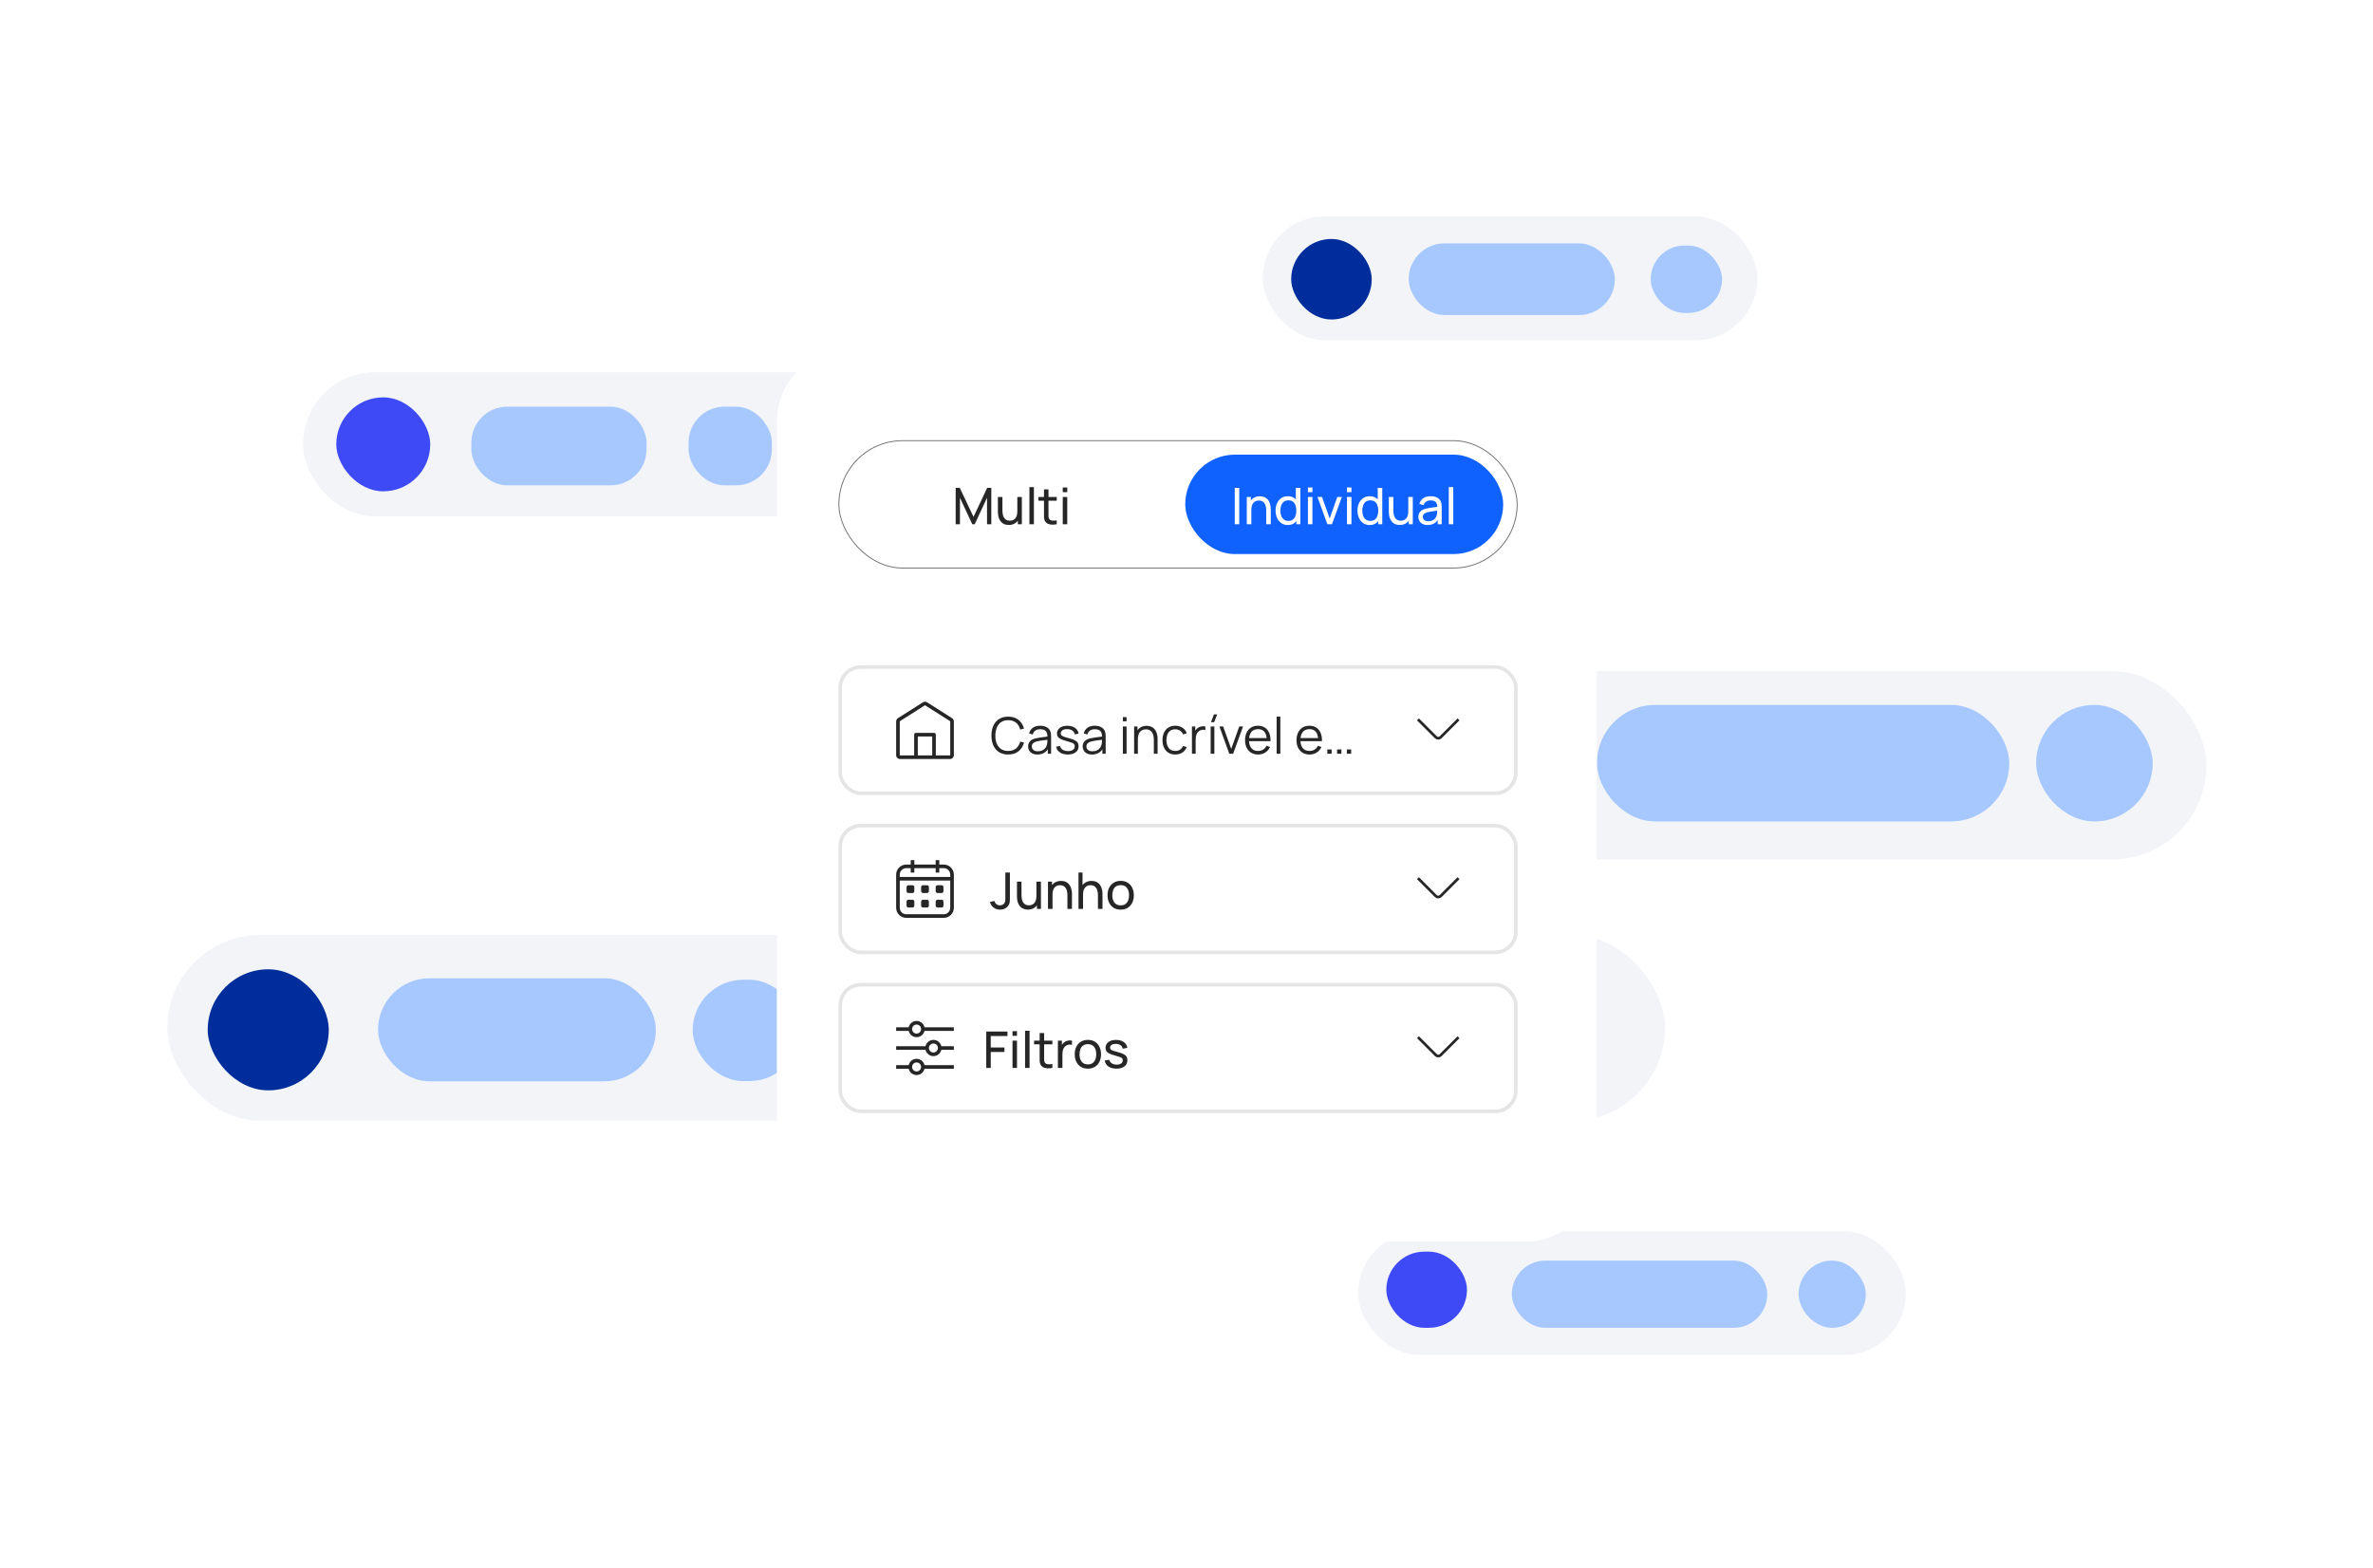 <?xml version="1.0" encoding="UTF-8"?> <svg xmlns="http://www.w3.org/2000/svg" width="1014" height="670" viewBox="0 0 1014 670" fill="none"><rect x="0.484" y="0.566" width="1013.38" height="668.623" rx="52.236" fill="white"></rect><rect x="129.484" y="159.066" width="387.23" height="61.62" rx="30.81" fill="#F2F4F8"></rect><rect x="201.422" y="173.781" width="74.832" height="33.623" rx="15.32" fill="#A6C8FF"></rect><rect x="294.242" y="173.781" width="35.574" height="33.623" rx="15.32" fill="#A6C8FF"></rect><rect x="143.688" y="169.801" width="40.154" height="40.154" rx="20.077" fill="#3E4AF5"></rect><rect x="592.383" y="286.789" width="350.435" height="80.428" rx="40.214" fill="#F2F4F8"></rect><rect x="682.391" y="301.238" width="176.175" height="49.789" rx="24.894" fill="#A6C8FF"></rect><rect x="870.055" y="301.238" width="49.789" height="49.789" rx="24.894" fill="#A6C8FF"></rect><rect x="539.555" y="92.504" width="211.392" height="52.848" rx="26.424" fill="#F2F4F8"></rect><rect x="601.945" y="103.996" width="88.087" height="30.639" rx="15.32" fill="#A6C8FF"></rect><rect x="705.359" y="104.918" width="30.49" height="28.817" rx="14.409" fill="#A6C8FF"></rect><rect x="551.734" y="102.117" width="34.415" height="34.415" rx="17.207" fill="#002D9C"></rect><rect x="580.352" y="526.195" width="234.022" height="52.812" rx="26.406" fill="#F2F4F8"></rect><rect x="646.008" y="538.684" width="109.152" height="28.724" rx="14.362" fill="#A6C8FF"></rect><rect x="768.547" y="538.684" width="28.724" height="28.724" rx="14.362" fill="#A6C8FF"></rect><rect x="592.383" y="534.855" width="34.469" height="32.554" rx="16.277" fill="#3E4AF5"></rect><rect x="71.523" y="399.52" width="639.912" height="79.386" rx="39.693" fill="#F2F4F8"></rect><rect x="161.531" y="418.039" width="118.727" height="44.044" rx="22.022" fill="#A6C8FF"></rect><rect x="295.992" y="418.668" width="45.831" height="43.316" rx="21.658" fill="#A6C8FF"></rect><rect x="88.758" y="414.211" width="51.731" height="51.731" rx="25.865" fill="#002D9C"></rect><rect x="609.617" y="299.32" width="57.448" height="57.448" rx="28.724" fill="#002D9C"></rect><g filter="url(#filter0_d_21933_103397)"><rect x="331.953" y="144.207" width="350.342" height="381.074" rx="30.639" fill="white"></rect><rect x="358.458" y="182.997" width="289.835" height="54.434" rx="27.217" fill="white"></rect><rect x="358.458" y="182.997" width="289.835" height="54.434" rx="27.217" stroke="#6F6F6F" stroke-width="0.385"></rect><path d="M408.37 218.715V203.179H410.118L415.987 215.554L421.824 203.179H423.593V218.704H421.77V207.397L416.494 218.715H415.469L410.193 207.397V218.715H408.37ZM431.042 219.017C430.294 219.017 429.65 218.898 429.111 218.661C428.579 218.424 428.136 218.107 427.784 217.711C427.431 217.316 427.154 216.877 426.953 216.395C426.752 215.913 426.608 215.421 426.521 214.917C426.442 214.414 426.403 213.942 426.403 213.504V207.063H428.345V212.9C428.345 213.446 428.395 213.975 428.496 214.486C428.597 214.996 428.766 215.457 429.003 215.867C429.248 216.277 429.571 216.6 429.974 216.838C430.384 217.075 430.895 217.194 431.506 217.194C431.988 217.194 432.427 217.111 432.822 216.945C433.218 216.78 433.556 216.535 433.836 216.212C434.117 215.881 434.333 215.464 434.484 214.96C434.635 214.457 434.71 213.871 434.71 213.202L435.973 213.59C435.973 214.712 435.768 215.68 435.358 216.492C434.955 217.305 434.383 217.931 433.642 218.37C432.909 218.801 432.042 219.017 431.042 219.017ZM434.926 218.715V215.597H434.71V207.063H436.642V218.715H434.926ZM439.878 218.715V202.855H441.799V218.715H439.878ZM451.542 218.715C450.851 218.852 450.168 218.905 449.492 218.877C448.823 218.855 448.226 218.722 447.701 218.477C447.176 218.226 446.777 217.837 446.503 217.312C446.273 216.852 446.147 216.388 446.126 215.92C446.111 215.446 446.104 214.91 446.104 214.313V203.826H448.024V214.227C448.024 214.701 448.028 215.108 448.035 215.446C448.05 215.784 448.125 216.075 448.262 216.32C448.521 216.78 448.931 217.05 449.492 217.129C450.06 217.208 450.743 217.186 451.542 217.064V218.715ZM443.741 208.649V207.063H451.542V208.649H443.741ZM454.123 205.002V203.017H456.044V205.002H454.123ZM454.123 218.715V207.063H456.044V218.715H454.123Z" fill="#262626"></path><rect x="506.461" y="188.969" width="135.863" height="42.489" rx="21.245" fill="#0F62FE"></rect><path d="M527.617 218.715V203.179H529.537V218.715H527.617ZM541.071 218.715V212.878C541.071 212.324 541.021 211.792 540.92 211.281C540.827 210.77 540.658 210.314 540.413 209.911C540.176 209.501 539.852 209.177 539.442 208.94C539.039 208.703 538.529 208.584 537.91 208.584C537.428 208.584 536.99 208.667 536.594 208.832C536.205 208.99 535.871 209.235 535.591 209.566C535.31 209.897 535.091 210.314 534.932 210.817C534.781 211.314 534.706 211.9 534.706 212.576L533.443 212.187C533.443 211.058 533.645 210.091 534.048 209.285C534.458 208.472 535.029 207.85 535.763 207.419C536.504 206.98 537.374 206.761 538.374 206.761C539.129 206.761 539.773 206.879 540.305 207.117C540.838 207.354 541.28 207.67 541.632 208.066C541.985 208.454 542.262 208.893 542.463 209.382C542.665 209.864 542.805 210.357 542.884 210.86C542.97 211.357 543.013 211.828 543.013 212.274V218.715H541.071ZM532.764 218.715V207.063H534.49V210.181H534.706V218.715H532.764ZM550.288 219.039C549.202 219.039 548.27 218.769 547.493 218.229C546.716 217.683 546.116 216.945 545.691 216.018C545.274 215.09 545.066 214.043 545.066 212.878C545.066 211.713 545.274 210.666 545.691 209.738C546.116 208.81 546.716 208.08 547.493 207.548C548.27 207.009 549.198 206.739 550.277 206.739C551.377 206.739 552.302 207.005 553.05 207.537C553.798 208.07 554.362 208.8 554.744 209.728C555.132 210.655 555.326 211.706 555.326 212.878C555.326 214.036 555.132 215.083 554.744 216.018C554.362 216.945 553.798 217.683 553.05 218.229C552.302 218.769 551.381 219.039 550.288 219.039ZM550.525 217.28C551.309 217.28 551.953 217.093 552.456 216.719C552.96 216.338 553.33 215.816 553.567 215.154C553.812 214.486 553.934 213.727 553.934 212.878C553.934 212.015 553.812 211.256 553.567 210.601C553.33 209.94 552.963 209.425 552.467 209.059C551.971 208.685 551.341 208.498 550.579 208.498C549.788 208.498 549.133 208.692 548.615 209.08C548.105 209.469 547.723 209.994 547.472 210.655C547.227 211.317 547.105 212.058 547.105 212.878C547.105 213.705 547.231 214.453 547.482 215.122C547.734 215.784 548.112 216.309 548.615 216.697C549.126 217.086 549.763 217.28 550.525 217.28ZM553.934 218.715V210.138H553.719V203.179H555.65V218.715H553.934ZM558.888 205.002V203.017H560.809V205.002H558.888ZM558.888 218.715V207.063H560.809V218.715H558.888ZM567.196 218.715L562.967 207.063H564.909L568.178 216.266L571.437 207.063H573.389L569.16 218.715H567.196ZM575.557 205.002V203.017H577.477V205.002H575.557ZM575.557 218.715V207.063H577.477V218.715H575.557ZM585.289 219.039C584.203 219.039 583.271 218.769 582.495 218.229C581.718 217.683 581.117 216.945 580.693 216.018C580.276 215.09 580.067 214.043 580.067 212.878C580.067 211.713 580.276 210.666 580.693 209.738C581.117 208.81 581.718 208.08 582.495 207.548C583.271 207.009 584.199 206.739 585.278 206.739C586.379 206.739 587.303 207.005 588.051 207.537C588.799 208.07 589.364 208.8 589.745 209.728C590.133 210.655 590.327 211.706 590.327 212.878C590.327 214.036 590.133 215.083 589.745 216.018C589.364 216.945 588.799 217.683 588.051 218.229C587.303 218.769 586.382 219.039 585.289 219.039ZM585.526 217.28C586.31 217.28 586.954 217.093 587.458 216.719C587.961 216.338 588.331 215.816 588.569 215.154C588.813 214.486 588.936 213.727 588.936 212.878C588.936 212.015 588.813 211.256 588.569 210.601C588.331 209.94 587.965 209.425 587.468 209.059C586.972 208.685 586.343 208.498 585.58 208.498C584.789 208.498 584.134 208.692 583.617 209.08C583.106 209.469 582.725 209.994 582.473 210.655C582.228 211.317 582.106 212.058 582.106 212.878C582.106 213.705 582.232 214.453 582.484 215.122C582.736 215.784 583.113 216.309 583.617 216.697C584.127 217.086 584.764 217.28 585.526 217.28ZM588.936 218.715V210.138H588.72V203.179H590.651V218.715H588.936ZM598.097 219.017C597.349 219.017 596.706 218.898 596.166 218.661C595.634 218.424 595.192 218.107 594.839 217.711C594.487 217.316 594.21 216.877 594.008 216.395C593.807 215.913 593.663 215.421 593.577 214.917C593.498 214.414 593.458 213.942 593.458 213.504V207.063H595.4V212.9C595.4 213.446 595.45 213.975 595.551 214.486C595.652 214.996 595.821 215.457 596.058 215.867C596.303 216.277 596.627 216.6 597.029 216.838C597.439 217.075 597.95 217.194 598.561 217.194C599.043 217.194 599.482 217.111 599.878 216.945C600.273 216.78 600.611 216.535 600.892 216.212C601.172 215.881 601.388 215.464 601.539 214.96C601.69 214.457 601.766 213.871 601.766 213.202L603.028 213.59C603.028 214.712 602.823 215.68 602.413 216.492C602.01 217.305 601.438 217.931 600.698 218.37C599.964 218.801 599.097 219.017 598.097 219.017ZM601.981 218.715V215.597H601.766V207.063H603.697V218.715H601.981ZM610.03 219.039C609.16 219.039 608.43 218.88 607.84 218.564C607.257 218.24 606.815 217.816 606.513 217.291C606.218 216.766 606.07 216.19 606.07 215.564C606.07 214.953 606.185 214.424 606.416 213.978C606.653 213.525 606.984 213.151 607.408 212.856C607.833 212.554 608.34 212.317 608.929 212.144C609.483 211.993 610.102 211.864 610.785 211.756C611.476 211.641 612.173 211.537 612.878 211.443C613.583 211.349 614.241 211.26 614.853 211.173L614.162 211.572C614.184 210.537 613.975 209.771 613.536 209.274C613.105 208.778 612.357 208.53 611.292 208.53C610.587 208.53 609.969 208.692 609.437 209.015C608.912 209.332 608.541 209.85 608.325 210.569L606.502 210.019C606.782 208.997 607.326 208.195 608.131 207.613C608.937 207.03 609.998 206.739 611.314 206.739C612.371 206.739 613.277 206.93 614.033 207.311C614.795 207.685 615.342 208.253 615.673 209.015C615.838 209.375 615.942 209.767 615.986 210.191C616.029 210.609 616.05 211.047 616.05 211.508V218.715H614.346V215.92L614.745 216.179C614.306 217.122 613.691 217.834 612.9 218.316C612.116 218.798 611.159 219.039 610.03 219.039ZM610.321 217.431C611.012 217.431 611.609 217.309 612.112 217.064C612.623 216.812 613.033 216.485 613.342 216.082C613.652 215.672 613.853 215.226 613.946 214.744C614.054 214.385 614.112 213.986 614.119 213.547C614.133 213.101 614.141 212.759 614.141 212.522L614.81 212.813C614.184 212.9 613.569 212.982 612.965 213.061C612.36 213.14 611.789 213.227 611.249 213.32C610.71 213.407 610.224 213.511 609.793 213.633C609.476 213.734 609.178 213.863 608.897 214.022C608.624 214.18 608.401 214.385 608.228 214.637C608.063 214.881 607.98 215.187 607.98 215.554C607.98 215.87 608.059 216.172 608.217 216.46C608.383 216.748 608.635 216.981 608.973 217.161C609.318 217.341 609.767 217.431 610.321 217.431ZM619.071 218.715V202.855H620.992V218.715H619.071Z" fill="white"></path><rect x="359.036" y="279.739" width="288.679" height="53.945" rx="8.804" stroke="#E5E5E5" stroke-width="1.541"></rect><g clip-path="url(#clip0_21933_103397)"><path fill-rule="evenodd" clip-rule="evenodd" d="M391.396 319.042H384.599C383.677 319.042 382.93 318.294 382.93 317.372V302.977C382.93 302.405 383.222 301.873 383.705 301.567L394.366 294.807C394.912 294.46 395.608 294.46 396.154 294.807L406.815 301.567C407.298 301.873 407.59 302.405 407.59 302.977V317.372C407.59 318.294 406.843 319.042 405.921 319.042H399.125C399.121 319.042 399.117 319.042 399.113 319.042H391.407C391.403 319.042 391.399 319.042 391.396 319.042ZM395.191 296.108C395.233 296.082 395.287 296.082 395.329 296.108L405.989 302.869C406.027 302.892 406.049 302.933 406.049 302.977V317.372C406.049 317.443 405.992 317.501 405.921 317.501H399.884V308.638C399.884 308.213 399.539 307.868 399.113 307.868H391.407C390.981 307.868 390.636 308.213 390.636 308.638V317.501H384.599C384.528 317.501 384.471 317.443 384.471 317.372V302.977C384.471 302.933 384.493 302.892 384.531 302.869L395.191 296.108ZM398.343 317.501H392.178V309.409H398.343V317.501Z" fill="#262626"></path></g><path d="M430.801 317.113C429.254 317.113 427.949 316.771 426.884 316.088C425.82 315.397 425.014 314.444 424.467 313.229C423.921 312.013 423.647 310.611 423.647 309.021C423.647 307.431 423.921 306.029 424.467 304.813C425.014 303.598 425.82 302.648 426.884 301.965C427.949 301.274 429.254 300.929 430.801 300.929C432.606 300.929 434.08 301.393 435.224 302.321C436.368 303.242 437.152 304.479 437.576 306.032L435.958 306.453C435.627 305.223 435.033 304.249 434.177 303.529C433.322 302.81 432.196 302.45 430.801 302.45C429.585 302.45 428.574 302.727 427.769 303.281C426.963 303.835 426.355 304.608 425.945 305.601C425.543 306.586 425.334 307.726 425.32 309.021C425.312 310.316 425.51 311.456 425.913 312.441C426.323 313.426 426.934 314.2 427.747 314.761C428.567 315.315 429.585 315.591 430.801 315.591C432.196 315.591 433.322 315.232 434.177 314.513C435.033 313.786 435.627 312.811 435.958 311.589L437.576 312.009C437.152 313.563 436.368 314.804 435.224 315.732C434.08 316.652 432.606 317.113 430.801 317.113ZM443.29 317.113C442.413 317.113 441.676 316.954 441.079 316.638C440.489 316.322 440.046 315.901 439.752 315.376C439.457 314.851 439.309 314.279 439.309 313.66C439.309 313.027 439.435 312.488 439.687 312.042C439.946 311.589 440.295 311.218 440.733 310.931C441.179 310.643 441.694 310.424 442.276 310.272C442.866 310.129 443.517 310.003 444.229 309.895C444.948 309.78 445.65 309.683 446.333 309.604C447.023 309.517 447.628 309.435 448.145 309.355L447.584 309.701C447.606 308.55 447.383 307.697 446.916 307.144C446.448 306.59 445.635 306.313 444.477 306.313C443.679 306.313 443.003 306.493 442.449 306.852C441.902 307.212 441.517 307.78 441.294 308.557L439.752 308.104C440.018 307.061 440.554 306.252 441.359 305.676C442.165 305.101 443.211 304.813 444.499 304.813C445.563 304.813 446.466 305.015 447.207 305.417C447.955 305.813 448.484 306.388 448.793 307.144C448.937 307.482 449.03 307.859 449.073 308.276C449.116 308.694 449.138 309.118 449.138 309.55V316.789H447.725V313.865L448.135 314.038C447.739 315.038 447.124 315.8 446.29 316.325C445.455 316.85 444.456 317.113 443.29 317.113ZM443.474 315.743C444.215 315.743 444.862 315.609 445.416 315.343C445.97 315.077 446.416 314.714 446.754 314.254C447.092 313.786 447.311 313.261 447.412 312.678C447.498 312.304 447.545 311.894 447.552 311.448C447.559 310.995 447.563 310.657 447.563 310.434L448.167 310.747C447.628 310.819 447.041 310.891 446.408 310.963C445.783 311.035 445.164 311.118 444.553 311.211C443.949 311.305 443.402 311.416 442.913 311.546C442.582 311.639 442.262 311.772 441.953 311.945C441.643 312.11 441.388 312.333 441.187 312.614C440.992 312.894 440.895 313.243 440.895 313.66C440.895 313.998 440.978 314.326 441.143 314.642C441.316 314.959 441.589 315.221 441.963 315.43C442.345 315.638 442.848 315.743 443.474 315.743ZM456.295 317.102C454.928 317.102 453.803 316.807 452.918 316.217C452.04 315.627 451.501 314.807 451.299 313.757L452.918 313.488C453.09 314.149 453.482 314.678 454.094 315.074C454.712 315.462 455.475 315.656 456.381 315.656C457.266 315.656 457.963 315.473 458.474 315.106C458.985 314.732 459.24 314.225 459.24 313.585C459.24 313.225 459.157 312.934 458.992 312.711C458.834 312.481 458.507 312.268 458.01 312.074C457.514 311.88 456.773 311.65 455.788 311.384C454.73 311.096 453.903 310.808 453.306 310.521C452.709 310.233 452.285 309.902 452.033 309.528C451.781 309.147 451.655 308.683 451.655 308.136C451.655 307.474 451.842 306.895 452.217 306.399C452.591 305.896 453.108 305.507 453.77 305.234C454.432 304.953 455.201 304.813 456.079 304.813C456.957 304.813 457.741 304.957 458.431 305.245C459.129 305.525 459.69 305.921 460.114 306.432C460.538 306.942 460.79 307.536 460.869 308.212L459.251 308.503C459.143 307.82 458.801 307.28 458.226 306.885C457.658 306.482 456.935 306.273 456.057 306.259C455.23 306.237 454.558 306.396 454.04 306.734C453.522 307.064 453.263 307.507 453.263 308.061C453.263 308.37 453.357 308.636 453.544 308.859C453.731 309.075 454.069 309.28 454.558 309.474C455.054 309.668 455.759 309.88 456.672 310.111C457.744 310.384 458.586 310.672 459.197 310.974C459.808 311.276 460.244 311.632 460.503 312.042C460.761 312.452 460.891 312.959 460.891 313.563C460.891 314.664 460.481 315.53 459.661 316.163C458.848 316.789 457.726 317.102 456.295 317.102ZM466.618 317.113C465.74 317.113 465.003 316.954 464.406 316.638C463.816 316.322 463.374 315.901 463.079 315.376C462.784 314.851 462.636 314.279 462.636 313.66C462.636 313.027 462.762 312.488 463.014 312.042C463.273 311.589 463.622 311.218 464.061 310.931C464.507 310.643 465.021 310.424 465.603 310.272C466.193 310.129 466.844 310.003 467.556 309.895C468.275 309.78 468.977 309.683 469.66 309.604C470.351 309.517 470.955 309.435 471.473 309.355L470.912 309.701C470.933 308.55 470.71 307.697 470.243 307.144C469.775 306.59 468.962 306.313 467.804 306.313C467.006 306.313 466.33 306.493 465.776 306.852C465.229 307.212 464.845 307.78 464.622 308.557L463.079 308.104C463.345 307.061 463.881 306.252 464.686 305.676C465.492 305.101 466.538 304.813 467.826 304.813C468.89 304.813 469.793 305.015 470.534 305.417C471.282 305.813 471.811 306.388 472.12 307.144C472.264 307.482 472.357 307.859 472.401 308.276C472.444 308.694 472.465 309.118 472.465 309.55V316.789H471.052V313.865L471.462 314.038C471.066 315.038 470.451 315.8 469.617 316.325C468.783 316.85 467.783 317.113 466.618 317.113ZM466.801 315.743C467.542 315.743 468.189 315.609 468.743 315.343C469.297 315.077 469.743 314.714 470.081 314.254C470.419 313.786 470.638 313.261 470.739 312.678C470.825 312.304 470.872 311.894 470.879 311.448C470.886 310.995 470.89 310.657 470.89 310.434L471.494 310.747C470.955 310.819 470.369 310.891 469.736 310.963C469.11 311.035 468.491 311.118 467.88 311.211C467.276 311.305 466.729 311.416 466.24 311.546C465.909 311.639 465.589 311.772 465.28 311.945C464.97 312.11 464.715 312.333 464.514 312.614C464.32 312.894 464.222 313.243 464.222 313.66C464.222 313.998 464.305 314.326 464.471 314.642C464.643 314.959 464.916 315.221 465.291 315.43C465.672 315.638 466.175 315.743 466.801 315.743ZM479.81 302.925V301.145H481.396V302.925H479.81ZM479.81 316.789V305.137H481.396V316.789H479.81ZM493.046 316.789V310.844C493.046 310.197 492.984 309.604 492.862 309.064C492.74 308.517 492.542 308.043 492.269 307.64C492.003 307.23 491.654 306.913 491.222 306.69C490.798 306.468 490.28 306.356 489.669 306.356C489.108 306.356 488.611 306.453 488.18 306.647C487.755 306.842 487.396 307.122 487.101 307.489C486.813 307.849 486.594 308.287 486.443 308.805C486.292 309.323 486.216 309.913 486.216 310.575L485.094 310.326C485.094 309.132 485.303 308.129 485.72 307.316C486.137 306.503 486.712 305.888 487.446 305.471C488.18 305.054 489.021 304.846 489.971 304.846C490.668 304.846 491.276 304.953 491.794 305.169C492.319 305.385 492.761 305.676 493.121 306.043C493.488 306.41 493.783 306.831 494.006 307.305C494.229 307.773 494.391 308.273 494.491 308.805C494.592 309.33 494.642 309.855 494.642 310.38V316.789H493.046ZM484.619 316.789V305.137H486.054V308.007H486.216V316.789H484.619ZM502.212 317.113C501.04 317.113 500.047 316.85 499.235 316.325C498.422 315.8 497.803 315.077 497.379 314.157C496.962 313.229 496.746 312.164 496.732 310.963C496.746 309.74 496.969 308.668 497.401 307.748C497.832 306.82 498.454 306.101 499.267 305.59C500.08 305.072 501.065 304.813 502.223 304.813C503.403 304.813 504.428 305.101 505.298 305.676C506.176 306.252 506.776 307.039 507.1 308.039L505.546 308.535C505.273 307.838 504.838 307.298 504.241 306.917C503.651 306.529 502.975 306.334 502.212 306.334C501.357 306.334 500.648 306.532 500.087 306.928C499.526 307.316 499.109 307.859 498.835 308.557C498.562 309.255 498.422 310.057 498.415 310.963C498.429 312.358 498.753 313.48 499.386 314.329C500.019 315.171 500.961 315.591 502.212 315.591C503.004 315.591 503.676 315.412 504.23 315.052C504.791 314.685 505.215 314.153 505.503 313.455L507.1 313.93C506.668 314.966 506.035 315.757 505.201 316.304C504.367 316.843 503.37 317.113 502.212 317.113ZM509.327 316.789V305.137H510.751V307.942L510.471 307.575C510.6 307.23 510.769 306.913 510.978 306.626C511.186 306.331 511.413 306.09 511.657 305.903C511.96 305.637 512.312 305.435 512.715 305.299C513.118 305.155 513.524 305.072 513.934 305.051C514.344 305.022 514.718 305.051 515.056 305.137V306.626C514.632 306.518 514.168 306.493 513.664 306.55C513.161 306.608 512.697 306.809 512.272 307.154C511.884 307.457 511.593 307.82 511.399 308.244C511.204 308.661 511.075 309.107 511.01 309.582C510.945 310.049 510.913 310.513 510.913 310.974V316.789H509.327ZM518.818 303.303H517.459L518.743 299.958H520.102L518.818 303.303ZM517.319 316.789V305.137H518.905V316.789H517.319ZM525.289 316.789L521.06 305.137H522.668L526.109 314.718L529.53 305.137H531.159L526.929 316.789H525.289ZM537.606 317.113C536.469 317.113 535.484 316.861 534.65 316.357C533.823 315.854 533.179 315.146 532.718 314.232C532.258 313.319 532.028 312.247 532.028 311.017C532.028 309.744 532.254 308.643 532.708 307.715C533.161 306.788 533.797 306.072 534.617 305.568C535.444 305.065 536.419 304.813 537.541 304.813C538.692 304.813 539.674 305.079 540.487 305.612C541.299 306.137 541.914 306.892 542.331 307.877C542.749 308.863 542.939 310.039 542.903 311.405H541.285V310.844C541.256 309.334 540.929 308.194 540.303 307.424C539.685 306.655 538.778 306.27 537.584 306.27C536.333 306.27 535.373 306.676 534.704 307.489C534.042 308.302 533.711 309.46 533.711 310.963C533.711 312.43 534.042 313.57 534.704 314.383C535.373 315.189 536.318 315.591 537.541 315.591C538.376 315.591 539.102 315.401 539.721 315.02C540.346 314.631 540.839 314.074 541.199 313.347L542.677 313.919C542.216 314.933 541.537 315.721 540.638 316.282C539.746 316.836 538.735 317.113 537.606 317.113ZM533.15 311.405V310.078H542.051V311.405H533.15ZM545.513 316.789V300.929H547.099V316.789H545.513ZM559.584 317.113C558.448 317.113 557.463 316.861 556.628 316.357C555.801 315.854 555.157 315.146 554.697 314.232C554.237 313.319 554.006 312.247 554.006 311.017C554.006 309.744 554.233 308.643 554.686 307.715C555.139 306.788 555.776 306.072 556.596 305.568C557.423 305.065 558.398 304.813 559.52 304.813C560.671 304.813 561.652 305.079 562.465 305.612C563.278 306.137 563.893 306.892 564.31 307.877C564.727 308.863 564.918 310.039 564.882 311.405H563.264V310.844C563.235 309.334 562.907 308.194 562.282 307.424C561.663 306.655 560.757 306.27 559.563 306.27C558.311 306.27 557.351 306.676 556.682 307.489C556.02 308.302 555.69 309.46 555.69 310.963C555.69 312.43 556.02 313.57 556.682 314.383C557.351 315.189 558.297 315.591 559.52 315.591C560.354 315.591 561.081 315.401 561.699 315.02C562.325 314.631 562.818 314.074 563.177 313.347L564.655 313.919C564.195 314.933 563.515 315.721 562.616 316.282C561.724 316.836 560.714 317.113 559.584 317.113ZM555.129 311.405V310.078H564.03V311.405H555.129ZM567.176 316.789V314.944H569.021V316.789H567.176ZM571.351 316.789V314.944H573.196V316.789H571.351ZM575.516 316.789V314.944H577.361V316.789H575.516Z" fill="#262626"></path><g clip-path="url(#clip1_21933_103397)"><path d="M623.238 302.094L615.59 309.742C615.026 310.306 614.111 310.306 613.546 309.742L605.898 302.094" stroke="#262626" stroke-width="1.156" stroke-linejoin="round"></path></g><rect x="359.036" y="347.521" width="288.679" height="54.12" rx="8.804" stroke="#E5E5E5" stroke-width="1.541"></rect><g clip-path="url(#clip2_21933_103397)"><path d="M394.371 372.982C393.945 372.982 393.6 373.327 393.6 373.753V375.522C393.6 375.948 393.945 376.293 394.371 376.293H396.149C396.575 376.293 396.92 375.948 396.92 375.522V373.753C396.92 373.327 396.575 372.982 396.149 372.982H394.371Z" fill="#262626"></path><path d="M394.371 379.176C393.945 379.176 393.6 379.521 393.6 379.946V381.716C393.6 382.142 393.945 382.487 394.371 382.487H396.149C396.575 382.487 396.92 382.142 396.92 381.716V379.946C396.92 379.521 396.575 379.176 396.149 379.176H394.371Z" fill="#262626"></path><path d="M400.595 372.982C400.17 372.982 399.825 373.327 399.825 373.753V375.522C399.825 375.948 400.17 376.293 400.595 376.293H402.374C402.799 376.293 403.144 375.948 403.144 375.522V373.753C403.144 373.327 402.799 372.982 402.374 372.982H400.595Z" fill="#262626"></path><path d="M400.595 379.176C400.17 379.176 399.825 379.521 399.825 379.946V381.716C399.825 382.142 400.17 382.487 400.595 382.487H402.374C402.799 382.487 403.144 382.142 403.144 381.716V379.946C403.144 379.521 402.799 379.176 402.374 379.176H400.595Z" fill="#262626"></path><path d="M388.146 372.982C387.721 372.982 387.376 373.327 387.376 373.753V375.522C387.376 375.948 387.721 376.293 388.146 376.293H389.925C390.35 376.293 390.695 375.948 390.695 375.522V373.753C390.695 373.327 390.35 372.982 389.925 372.982H388.146Z" fill="#262626"></path><path d="M388.146 379.176C387.721 379.176 387.376 379.521 387.376 379.946V381.716C387.376 382.142 387.721 382.487 388.146 382.487H389.925C390.35 382.487 390.695 382.142 390.695 381.716V379.946C390.695 379.521 390.35 379.176 389.925 379.176H388.146Z" fill="#262626"></path><path fill-rule="evenodd" clip-rule="evenodd" d="M401.366 364.134H403.276C405.659 364.134 407.59 366.065 407.59 368.448L407.59 382.596C407.59 384.979 405.659 386.911 403.276 386.911L387.244 386.911C384.861 386.911 382.93 384.979 382.93 382.596V368.448C382.93 366.065 384.861 364.134 387.244 364.134H389.154V362.25H390.695V364.134L399.825 364.134V362.25H401.366V364.134ZM389.154 365.675V367.559H390.695V365.675L399.825 365.675V367.559H401.366V365.675H403.276C404.808 365.675 406.049 366.917 406.049 368.448V369.443H384.471V368.448C384.471 366.917 385.713 365.675 387.244 365.675H389.154ZM384.471 370.984H406.049L406.049 382.596C406.049 384.128 404.808 385.369 403.276 385.369L387.244 385.369C385.713 385.369 384.471 384.128 384.471 382.596L384.471 370.984Z" fill="#262626"></path></g><path d="M427.316 383.395C426.23 383.395 425.309 383.1 424.554 382.51C423.798 381.92 423.281 381.129 423 380.137L424.91 379.683C425.025 380.209 425.302 380.654 425.74 381.021C426.186 381.388 426.697 381.572 427.272 381.572C427.646 381.572 428.028 381.482 428.416 381.302C428.805 381.115 429.103 380.813 429.312 380.396C429.455 380.108 429.538 379.791 429.56 379.446C429.581 379.094 429.592 378.68 429.592 378.205V367.546H431.534V378.205C431.534 378.651 431.531 379.051 431.523 379.403C431.523 379.755 431.487 380.093 431.415 380.417C431.351 380.734 431.221 381.057 431.027 381.388C430.639 382.071 430.117 382.579 429.463 382.909C428.815 383.233 428.1 383.395 427.316 383.395ZM439.196 383.384C438.448 383.384 437.804 383.265 437.265 383.028C436.733 382.791 436.29 382.474 435.938 382.079C435.586 381.683 435.309 381.244 435.107 380.762C434.906 380.28 434.762 379.788 434.676 379.284C434.597 378.781 434.557 378.31 434.557 377.871V371.43H436.499V377.267C436.499 377.813 436.549 378.342 436.65 378.853C436.751 379.363 436.92 379.824 437.157 380.234C437.402 380.644 437.725 380.967 438.128 381.205C438.538 381.442 439.049 381.561 439.66 381.561C440.142 381.561 440.581 381.478 440.976 381.313C441.372 381.147 441.71 380.903 441.991 380.579C442.271 380.248 442.487 379.831 442.638 379.327C442.789 378.824 442.865 378.238 442.865 377.569L444.127 377.957C444.127 379.079 443.922 380.047 443.512 380.859C443.109 381.672 442.537 382.298 441.796 382.737C441.063 383.168 440.196 383.384 439.196 383.384ZM443.08 383.082V379.964H442.865V371.43H444.796V383.082H443.08ZM456.113 383.082V377.245C456.113 376.691 456.063 376.159 455.962 375.648C455.869 375.138 455.7 374.681 455.455 374.278C455.218 373.868 454.894 373.544 454.484 373.307C454.081 373.07 453.571 372.951 452.952 372.951C452.47 372.951 452.032 373.034 451.636 373.199C451.248 373.357 450.913 373.602 450.633 373.933C450.352 374.264 450.133 374.681 449.974 375.184C449.823 375.681 449.748 376.267 449.748 376.943L448.486 376.555C448.486 375.425 448.687 374.458 449.09 373.652C449.5 372.84 450.072 372.217 450.805 371.786C451.546 371.347 452.416 371.128 453.416 371.128C454.171 371.128 454.815 371.246 455.347 371.484C455.88 371.721 456.322 372.038 456.674 372.433C457.027 372.822 457.304 373.26 457.505 373.749C457.707 374.231 457.847 374.724 457.926 375.228C458.012 375.724 458.055 376.195 458.055 376.641V383.082H456.113ZM447.806 383.082V371.43H449.532V374.548H449.748V383.082H447.806ZM469.157 383.082V377.245C469.157 376.691 469.107 376.159 469.006 375.648C468.913 375.138 468.744 374.681 468.499 374.278C468.262 373.868 467.938 373.544 467.528 373.307C467.125 373.07 466.615 372.951 465.996 372.951C465.514 372.951 465.075 373.034 464.68 373.199C464.291 373.357 463.957 373.602 463.676 373.933C463.396 374.264 463.176 374.681 463.018 375.184C462.867 375.681 462.792 376.267 462.792 376.943L461.529 376.555C461.529 375.425 461.731 374.458 462.134 373.652C462.544 372.84 463.115 372.217 463.849 371.786C464.59 371.347 465.46 371.128 466.46 371.128C467.215 371.128 467.859 371.246 468.391 371.484C468.923 371.721 469.366 372.038 469.718 372.433C470.071 372.822 470.348 373.26 470.549 373.749C470.75 374.231 470.891 374.724 470.97 375.228C471.056 375.724 471.099 376.195 471.099 376.641V383.082H469.157ZM460.85 383.082V367.546H462.576V376.123H462.792V383.082H460.85ZM478.867 383.406C477.709 383.406 476.709 383.143 475.868 382.618C475.034 382.093 474.39 381.367 473.937 380.439C473.483 379.511 473.257 378.446 473.257 377.245C473.257 376.022 473.487 374.951 473.947 374.03C474.408 373.109 475.059 372.394 475.9 371.883C476.742 371.365 477.731 371.106 478.867 371.106C480.032 371.106 481.036 371.369 481.877 371.894C482.719 372.412 483.363 373.134 483.809 374.062C484.262 374.983 484.488 376.044 484.488 377.245C484.488 378.461 484.262 379.532 483.809 380.46C483.355 381.381 482.708 382.104 481.867 382.629C481.025 383.147 480.025 383.406 478.867 383.406ZM478.867 381.582C480.076 381.582 480.975 381.18 481.565 380.374C482.154 379.568 482.449 378.525 482.449 377.245C482.449 375.929 482.151 374.882 481.554 374.106C480.957 373.322 480.061 372.93 478.867 372.93C478.054 372.93 477.386 373.113 476.86 373.48C476.335 373.847 475.943 374.354 475.684 375.001C475.426 375.648 475.296 376.396 475.296 377.245C475.296 378.554 475.598 379.604 476.202 380.396C476.807 381.187 477.695 381.582 478.867 381.582Z" fill="#262626"></path><g clip-path="url(#clip3_21933_103397)"><path d="M623.238 369.957L615.59 377.605C615.026 378.169 614.111 378.169 613.546 377.605L605.898 369.957" stroke="#262626" stroke-width="1.156" stroke-linejoin="round"></path></g><rect x="359.036" y="415.474" width="288.679" height="54.12" rx="8.804" fill="white"></rect><rect x="359.036" y="415.474" width="288.679" height="54.12" rx="8.804" stroke="#E5E5E5" stroke-width="1.541"></rect><g clip-path="url(#clip4_21933_103397)"><path fill-rule="evenodd" clip-rule="evenodd" d="M391.664 430.973C390.013 430.973 388.632 432.126 388.282 433.67H382.93V435.211L388.282 435.211C388.632 436.756 390.013 437.908 391.664 437.908C393.314 437.908 394.695 436.756 395.046 435.211L407.59 435.211V433.67H395.046C394.695 432.126 393.314 430.973 391.664 430.973ZM389.737 434.441C389.737 433.377 390.6 432.514 391.664 432.514C392.728 432.514 393.59 433.377 393.59 434.441C393.59 435.505 392.728 436.367 391.664 436.367C390.6 436.367 389.737 435.505 389.737 434.441Z" fill="#262626"></path><path fill-rule="evenodd" clip-rule="evenodd" d="M398.856 439.064C397.206 439.064 395.825 440.217 395.474 441.762L382.93 441.762V443.303L395.474 443.303C395.825 444.847 397.206 446 398.856 446C400.507 446 401.888 444.847 402.238 443.303H407.59V441.762H402.238C401.888 440.217 400.507 439.064 398.856 439.064ZM396.93 442.532C396.93 441.468 397.792 440.606 398.856 440.606C399.92 440.606 400.783 441.468 400.783 442.532C400.783 443.596 399.92 444.459 398.856 444.459C397.792 444.459 396.93 443.596 396.93 442.532Z" fill="#262626"></path><path fill-rule="evenodd" clip-rule="evenodd" d="M395.046 451.395L407.59 451.395V449.854L395.046 449.854C394.695 448.309 393.314 447.156 391.664 447.156C390.013 447.156 388.632 448.309 388.282 449.854H382.93V451.395H388.282C388.632 452.939 390.013 454.092 391.664 454.092C393.314 454.092 394.695 452.939 395.046 451.395ZM389.737 450.624C389.737 449.56 390.6 448.698 391.664 448.698C392.728 448.698 393.59 449.56 393.59 450.624C393.59 451.688 392.728 452.551 391.664 452.551C390.6 452.551 389.737 451.688 389.737 450.624Z" fill="#262626"></path></g><path d="M421.432 451.035V435.499H430.495V437.419H423.353V442.307H429.2V444.227H423.353V451.035H421.432ZM432.648 437.322V435.337H434.568V437.322H432.648ZM432.648 451.035V439.383H434.568V451.035H432.648ZM438.021 451.035V435.175H439.942V451.035H438.021ZM449.685 451.035C448.994 451.172 448.311 451.226 447.635 451.197C446.966 451.175 446.369 451.042 445.844 450.798C445.319 450.546 444.92 450.158 444.646 449.633C444.416 449.172 444.29 448.708 444.269 448.241C444.254 447.766 444.247 447.23 444.247 446.633V436.146H446.168V446.547C446.168 447.022 446.171 447.428 446.178 447.766C446.193 448.104 446.268 448.395 446.405 448.64C446.664 449.1 447.074 449.37 447.635 449.449C448.203 449.528 448.887 449.507 449.685 449.384V451.035ZM441.884 440.969V439.383H449.685V440.969H441.884ZM452.051 451.035V439.383H453.766V442.199L453.486 441.832C453.622 441.472 453.798 441.142 454.014 440.839C454.237 440.537 454.485 440.289 454.759 440.095C455.061 439.85 455.402 439.663 455.784 439.534C456.165 439.405 456.553 439.329 456.949 439.307C457.344 439.279 457.715 439.304 458.06 439.383V441.185C457.657 441.077 457.215 441.048 456.733 441.098C456.251 441.149 455.805 441.325 455.395 441.627C455.021 441.893 454.73 442.217 454.521 442.598C454.32 442.979 454.18 443.393 454.101 443.839C454.021 444.278 453.982 444.727 453.982 445.187V451.035H452.051ZM464.853 451.359C463.694 451.359 462.695 451.096 461.853 450.571C461.019 450.046 460.375 449.32 459.922 448.392C459.469 447.464 459.242 446.399 459.242 445.198C459.242 443.975 459.472 442.904 459.933 441.983C460.393 441.062 461.044 440.347 461.886 439.836C462.727 439.318 463.716 439.059 464.853 439.059C466.018 439.059 467.021 439.322 467.863 439.847C468.704 440.365 469.348 441.088 469.794 442.015C470.247 442.936 470.474 443.997 470.474 445.198C470.474 446.414 470.247 447.486 469.794 448.413C469.341 449.334 468.693 450.057 467.852 450.582C467.01 451.1 466.011 451.359 464.853 451.359ZM464.853 449.535C466.061 449.535 466.96 449.133 467.55 448.327C468.14 447.522 468.434 446.479 468.434 445.198C468.434 443.882 468.136 442.835 467.539 442.059C466.942 441.275 466.047 440.883 464.853 440.883C464.04 440.883 463.371 441.066 462.846 441.433C462.321 441.8 461.929 442.307 461.67 442.954C461.411 443.601 461.281 444.35 461.281 445.198C461.281 446.507 461.583 447.557 462.188 448.349C462.792 449.14 463.68 449.535 464.853 449.535ZM477.082 451.348C475.694 451.348 474.554 451.046 473.662 450.442C472.778 449.83 472.235 448.978 472.033 447.885L473.997 447.572C474.155 448.205 474.518 448.708 475.086 449.082C475.655 449.449 476.36 449.633 477.201 449.633C478 449.633 478.625 449.467 479.078 449.136C479.532 448.805 479.758 448.356 479.758 447.788C479.758 447.457 479.683 447.191 479.532 446.989C479.381 446.781 479.068 446.586 478.593 446.407C478.125 446.227 477.417 446.011 476.467 445.759C475.439 445.486 474.63 445.202 474.04 444.907C473.45 444.612 473.029 444.27 472.778 443.882C472.526 443.494 472.4 443.022 472.4 442.469C472.4 441.785 472.587 441.188 472.961 440.678C473.335 440.16 473.857 439.761 474.525 439.48C475.202 439.2 475.986 439.059 476.877 439.059C477.762 439.059 478.553 439.2 479.251 439.48C479.949 439.761 480.51 440.16 480.934 440.678C481.366 441.188 481.621 441.785 481.7 442.469L479.737 442.825C479.643 442.199 479.341 441.706 478.83 441.347C478.327 440.987 477.676 440.796 476.877 440.775C476.122 440.746 475.507 440.879 475.033 441.174C474.565 441.469 474.331 441.868 474.331 442.372C474.331 442.652 474.418 442.893 474.59 443.094C474.77 443.296 475.097 443.486 475.572 443.666C476.054 443.846 476.752 444.051 477.665 444.281C478.694 444.54 479.503 444.824 480.093 445.134C480.69 445.436 481.114 445.795 481.366 446.212C481.617 446.622 481.743 447.13 481.743 447.734C481.743 448.856 481.33 449.74 480.503 450.388C479.675 451.028 478.535 451.348 477.082 451.348Z" fill="#262626"></path><g clip-path="url(#clip5_21933_103397)"><path d="M623.246 437.91L615.598 445.558C615.034 446.123 614.119 446.123 613.554 445.558L605.906 437.91" stroke="#262626" stroke-width="1.156" stroke-linejoin="round"></path></g></g><defs><filter id="filter0_d_21933_103397" x="286.801" y="104.367" width="440.648" height="471.379" filterUnits="userSpaceOnUse" color-interpolation-filters="sRGB"><feFlood flood-opacity="0" result="BackgroundImageFix"></feFlood><feColorMatrix in="SourceAlpha" type="matrix" values="0 0 0 0 0 0 0 0 0 0 0 0 0 0 0 0 0 0 127 0" result="hardAlpha"></feColorMatrix><feOffset dy="5.312"></feOffset><feGaussianBlur stdDeviation="22.576"></feGaussianBlur><feComposite in2="hardAlpha" operator="out"></feComposite><feColorMatrix type="matrix" values="0 0 0 0 0 0 0 0 0 0 0 0 0 0 0 0 0 0 0.15 0"></feColorMatrix><feBlend mode="normal" in2="BackgroundImageFix" result="effect1_dropShadow_21933_103397"></feBlend><feBlend mode="normal" in="SourceGraphic" in2="effect1_dropShadow_21933_103397" result="shape"></feBlend></filter><clipPath id="clip0_21933_103397"><rect width="24.661" height="24.661" fill="white" transform="translate(382.93 294.383)"></rect></clipPath><clipPath id="clip1_21933_103397"><rect width="18.496" height="18.496" fill="white" transform="translate(605.328 297.465)"></rect></clipPath><clipPath id="clip2_21933_103397"><rect width="24.661" height="24.661" fill="white" transform="translate(382.93 362.25)"></rect></clipPath><clipPath id="clip3_21933_103397"><rect width="18.496" height="18.496" fill="white" transform="translate(605.328 365.332)"></rect></clipPath><clipPath id="clip4_21933_103397"><rect width="24.661" height="24.661" fill="white" transform="translate(382.93 430.203)"></rect></clipPath><clipPath id="clip5_21933_103397"><rect width="18.496" height="18.496" fill="white" transform="translate(605.336 433.289)"></rect></clipPath></defs></svg> 
